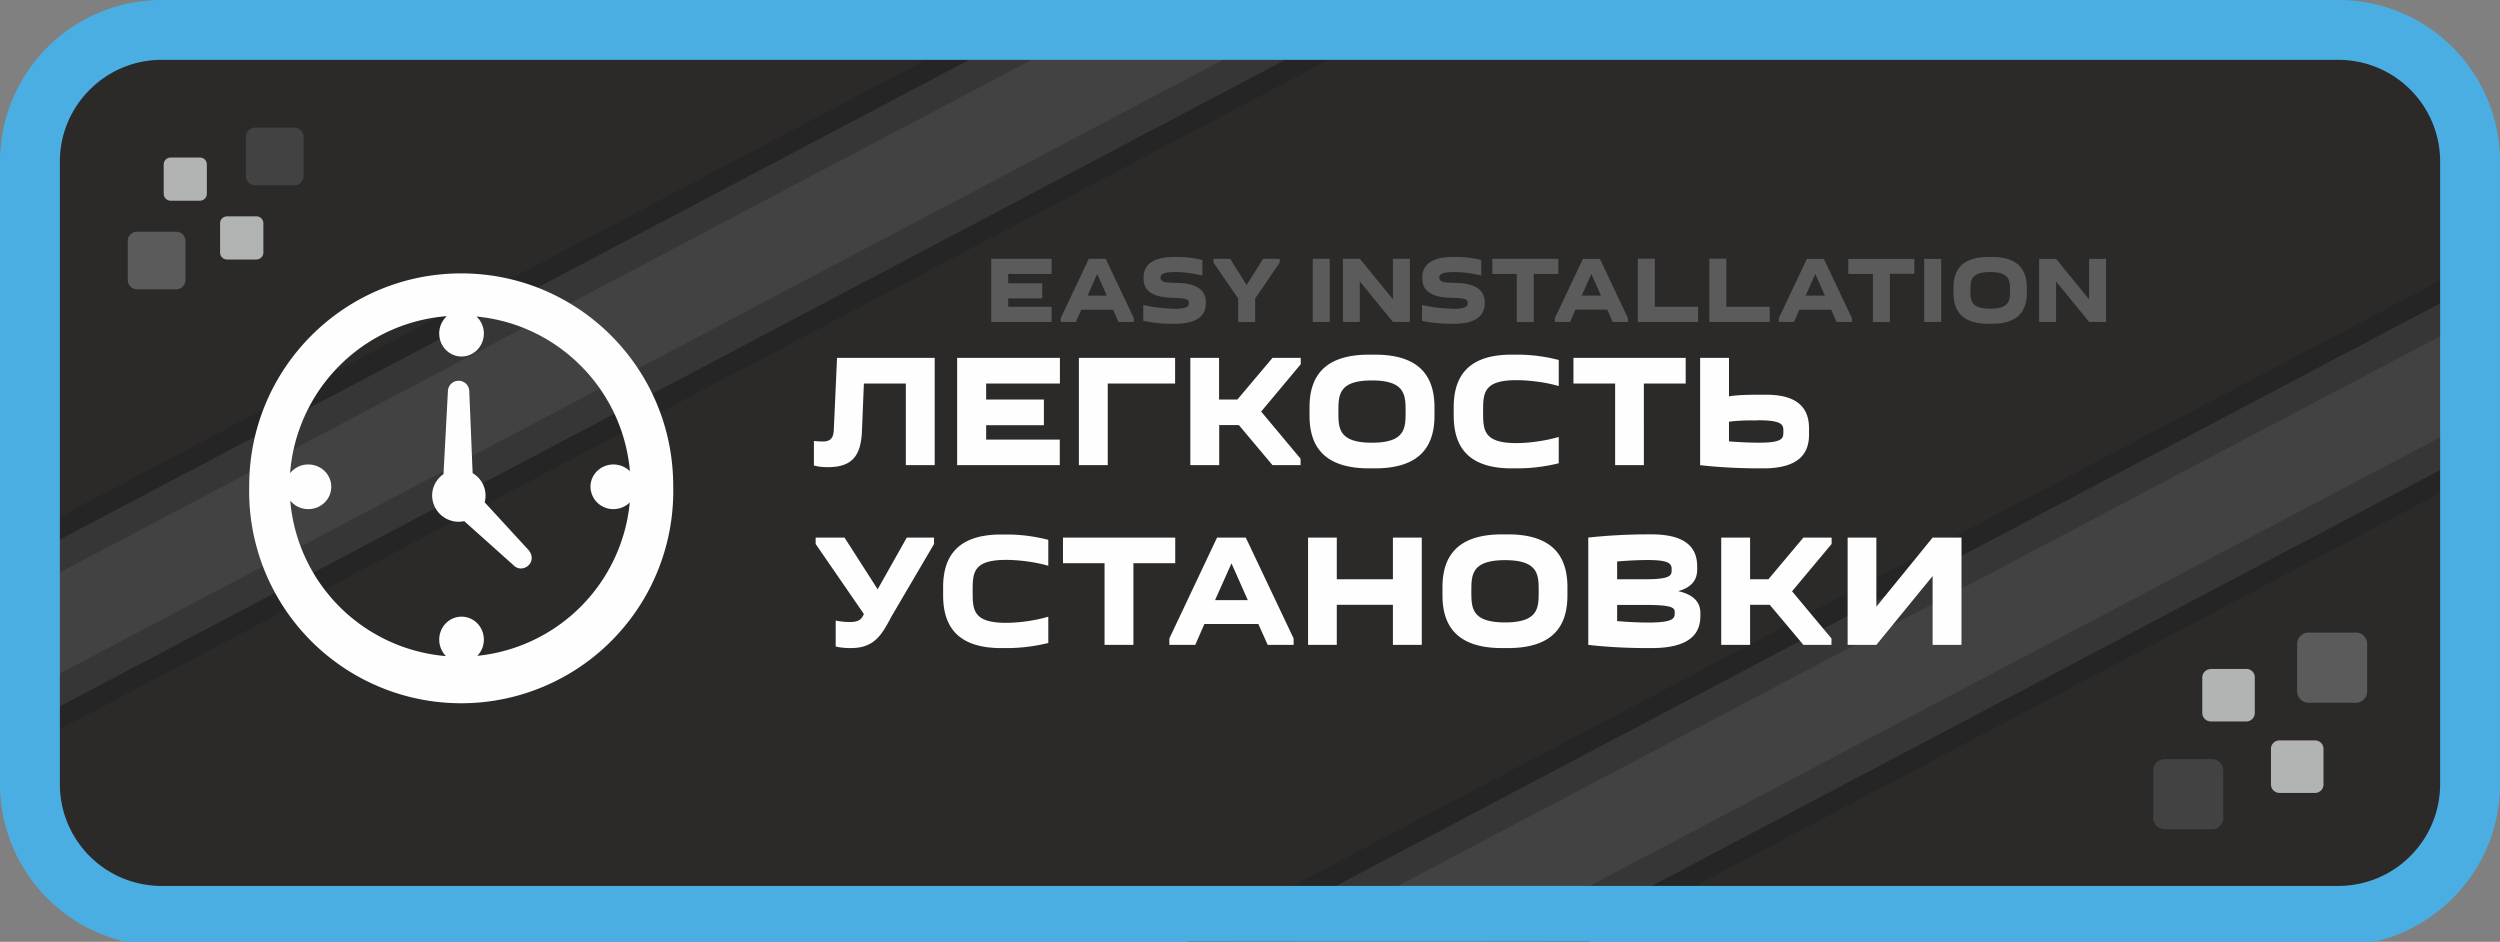<svg xmlns="http://www.w3.org/2000/svg" viewBox="0 0 187.09 70.48">
  <rect x="0" y="0" width="187.09" height="70.48" fill="#808080" stroke="none"/>
  <path fill="#2b2a29" fill-rule="evenodd" d="M13.24 1.92H173.7a11.5 11.5 0 0 1 11.46 11.46v44.29a11.5 11.5 0 0 1-11.46 11.46H13.24A11.5 11.5 0 0 1 1.78 57.67V13.38A11.5 11.5 0 0 1 13.24 1.92Z"/>
  <path fill="#434242" fill-rule="evenodd" d="M0 45.16 85.57.01l13.41.02.24.45L0 52.82v-7.66z"/>
  <path fill="#353635" fill-rule="evenodd" d="M0 52.77 99.2.43l1.1 2.09L.33 55.25 0 54.62v-1.85z"/>
  <path fill="#252525" fill-rule="evenodd" d="m.25 55.09 99.96-52.74.71 1.34L.95 56.43l-.7-1.34z"/>
  <path fill="#353635" fill-rule="evenodd" d="M0 45.2 85.6.04h-5.01L0 42.53v2.67z"/>
  <path fill="#252525" fill-rule="evenodd" d="M0 42.74 80.94.04 77.77 0 0 41.03v1.71z"/>
  <path fill="#434242" fill-rule="evenodd" d="m96.61 70.48 90.48-47.73v7.66l-75.95 40.07H96.61z"/>
  <path fill="#353635" fill-rule="evenodd" d="m111.04 70.48 76.05-40.12v2.66l-71 37.46h-5.05z"/>
  <path fill="#252525" fill-rule="evenodd" d="m115.69 70.48 71.4-37.67v1.72l-68.15 35.95h-3.25z"/>
  <path fill="#353635" fill-rule="evenodd" d="m96.69 70.48 90.4-47.69v-2.66L91.64 70.48h5.05z"/>
  <path fill="#252525" fill-rule="evenodd" d="m92.04 70.48 95.05-50.14v-.48l-.51-.97-97.79 51.59h3.25z"/>
  <path fill="#4baee2" fill-rule="evenodd" d="M12.07 0h162.95a12.1 12.1 0 0 1 12.07 12.07v46.64c0 5.72-4.05 10.55-9.42 11.77H9.42A12.12 12.12 0 0 1 0 58.7V12.07A12.1 12.1 0 0 1 12.07 0Zm0 4.48h162.95a7.61 7.61 0 0 1 7.59 7.59v46.64a7.62 7.62 0 0 1-7.6 7.59H12.08a7.61 7.61 0 0 1-7.6-7.6V12.08c0-4.17 3.42-7.6 7.6-7.6Z"/>
  <path fill="#434242" fill-rule="evenodd" d="M161.99 56.81h3.55c.46 0 .84.38.84.85v3.55c0 .47-.38.85-.84.85h-3.55a.85.85 0 0 1-.85-.85v-3.55c0-.47.38-.85.85-.85Z"/>
  <path fill="#5b5b5b" fill-rule="evenodd" d="M172.76 47.34h3.55c.46 0 .84.38.84.85v3.55c0 .47-.38.85-.84.85h-3.55a.85.85 0 0 1-.85-.85v-3.55c0-.47.38-.85.85-.85Z"/>
  <path fill="#b2b3b3" fill-rule="evenodd" d="M170.58 55.41h2.67c.35 0 .63.28.63.63v2.67c0 .35-.28.63-.63.63h-2.67a.64.64 0 0 1-.63-.63v-2.67c0-.35.29-.63.63-.63Zm-5.13-5.35h2.66c.35 0 .63.28.63.63v2.66c0 .35-.28.64-.63.64h-2.66a.64.64 0 0 1-.64-.64V50.7c0-.35.29-.63.64-.63Z"/>
  <path fill="#434242" fill-rule="evenodd" d="M22.03 13.87H19.1a.7.7 0 0 1-.7-.7v-2.92c0-.38.32-.7.7-.7h2.92c.38 0 .7.32.7.7v2.92a.7.7 0 0 1-.7.7Z"/>
  <path fill="#5b5b5b" fill-rule="evenodd" d="M13.18 21.65h-2.92a.7.7 0 0 1-.7-.7v-2.91c0-.39.31-.7.7-.7h2.92c.38 0 .7.31.7.7v2.92a.7.7 0 0 1-.7.69Z"/>
  <path fill="#b2b3b3" fill-rule="evenodd" d="M14.96 15.02h-2.19a.52.52 0 0 1-.52-.52v-2.2c0-.28.24-.51.52-.51h2.2c.28 0 .51.23.51.52v2.19c0 .28-.23.52-.52.52Zm4.22 4.4H17a.52.52 0 0 1-.53-.52v-2.2c0-.28.24-.51.53-.51h2.18c.3 0 .53.23.53.52v2.19c0 .29-.24.52-.53.52Z"/>
  <path fill="#fefefe" d="M61.57 33.04c-.18 0-.46-.02-.66-.04v1.83c.3.1.69.13 1.05.13 1.85 0 2.44-.9 2.54-2.58l.15-3.68h3.14v6.11h2.16v-8.03h-7.31l-.24 5.36c-.02.58-.2.9-.83.9Zm17.74-6.26h-7.68v8.03h7.68V32.9H73.8v-1.08h4.32V29.9H73.8v-1.2h5.52v-1.92Zm8.63 0h-7.2v8.03h2.16V28.7h5.04v-1.92Zm1.14 0v8.03h2.16v-3h1.47l2.52 3h2.1v-.48l-2.95-3.53 2.96-3.54v-.48h-2.11L92.6 29.9h-1.37v-3.12h-2.16ZM98 31.11c0 2.17.97 3.94 4.46 3.94h.43c3.49 0 4.46-1.77 4.46-3.94v-.63c0-2.17-.97-3.94-4.46-3.94h-.43c-3.49 0-4.46 1.77-4.46 3.94v.63Zm2.16-.31c0-1.22 0-2.33 2.51-2.33s2.52 1.12 2.52 2.33c0 1.22 0 2.33-2.52 2.33s-2.51-1.11-2.51-2.33Zm8.63.3c0 2.18.94 3.95 4.33 3.95h.44c1.07 0 2.1-.14 3.09-.38V32.7c-1.1.32-2.34.46-3.16.46-2.5 0-2.5-1-2.5-2.36s0-2.35 2.5-2.35c.82 0 2.05.12 3.16.44v-1.95a12.4 12.4 0 0 0-3.1-.4h-.43c-3.39 0-4.33 1.77-4.33 3.94v.63Zm14.23 3.71V28.7h3.13v-1.92h-8.4v1.92h3.12v6.11h2.15Zm12.36-2.76c0-1.37-.7-2.51-3.19-2.51h-.33c-.87 0-1.7 0-2.47.12v-2.88h-2.16v8.03c1.37.16 2.94.24 4.39.24h.33c2.69 0 3.43-1.13 3.43-2.52v-.48Zm-3.86-.6c1.94 0 1.94.36 1.94.84 0 .5 0 .84-1.85.84-.5 0-1.43-.03-2.22-.1v-1.47c.74-.1 1.39-.1 2.13-.1ZM69.9 40.71v-.48h-2.04l-2.18 3.87-2.48-3.87h-2.16v.48l3.61 5.24c-.18.4-.37.6-1.07.6a5.4 5.4 0 0 1-1.04-.11v1.94c.33.09.78.12 1.13.12 1.74 0 2.31-.96 3.03-2.34l3.2-5.45Zm.68 3.85c0 2.17.95 3.94 4.34 3.94h.43c1.08 0 2.11-.14 3.1-.38v-1.97c-1.1.33-2.34.46-3.16.46-2.5 0-2.5-1-2.5-2.36s0-2.35 2.5-2.35c.82 0 2.05.12 3.16.44V40.4a12.4 12.4 0 0 0-3.1-.4h-.43c-3.39 0-4.34 1.78-4.34 3.94v.63Zm14.24 3.7v-6.11h3.13v-1.92h-8.4v1.92h3.11v6.11h2.16Zm4.63 0 .68-1.56h4.04l.7 1.56h1.94v-.48l-3.58-7.55h-2.15l-3.57 7.55v.48h1.94Zm1.48-3.35 1.23-2.75 1.22 2.75h-2.44Zm6.96-4.68v8.03h2.15v-3h4.2v3h2.16v-8.03h-2.16v3.12h-4.2v-3.12h-2.15Zm10.06 4.33c0 2.17.98 3.94 4.46 3.94h.43c3.5 0 4.46-1.77 4.46-3.94v-.62c0-2.17-.97-3.95-4.46-3.95h-.43c-3.48 0-4.46 1.78-4.46 3.95v.62Zm2.16-.31c0-1.21 0-2.33 2.52-2.33s2.52 1.12 2.52 2.33c0 1.22 0 2.33-2.52 2.33s-2.52-1.11-2.52-2.33Zm8.75-4.02v8.03c1.37.16 2.94.24 4.39.24h.33c2.88 0 3.67-1.08 3.67-2.4v-.23c0-.71-.4-1.35-1.66-1.63 1.07-.3 1.42-.9 1.42-1.61v-.24c0-1.32-.74-2.4-3.43-2.4h-.33c-1.45 0-3.02.09-4.39.24Zm4.44 1.68c1.73 0 1.8.32 1.8.72 0 .4 0 .72-1.95.72h-2.13v-1.33c.8-.07 1.69-.11 2.28-.11Zm-.15 3.36c2.18 0 2.18.26 2.18.6 0 .4-.08.72-2 .72-.63 0-1.52-.04-2.31-.11v-1.21h2.13Zm5.66-5.04v8.03h2.16v-3h1.47l2.52 3h2.1v-.48l-2.95-3.53 2.96-3.54v-.48h-2.11l-2.62 3.12h-1.37v-3.12h-2.16Zm11.61 5.16v-5.16h-2.15v8.03h2.15l4.21-5.15v5.15h2.16v-8.03h-2.16l-4.2 5.16Z"/>
  <path fill="#5b5b5b" d="M78.7 19.37h-4.52v4.72h4.52v-1.13h-3.25v-.63H78V21.2h-2.55v-.7h3.25v-1.13Zm1.82 4.72.4-.91h2.38l.4.91h1.15v-.28l-2.1-4.44h-1.27l-2.1 4.44v.28h1.14Zm.87-1.97.72-1.62.72 1.62h-1.44Zm6.5.98c-.72 0-1.57-.1-2.33-.28v1.19c.67.14 1.37.22 2.11.22h.26c1.8 0 2.31-.72 2.31-1.52v-.1c0-1.38-1.62-1.43-2.29-1.44-.8-.02-1.1-.07-1.1-.41 0-.16.07-.4 1.09-.4.69 0 1.36.1 2.04.26v-1.16a7.43 7.43 0 0 0-1.84-.23h-.25c-1.79 0-2.31.72-2.31 1.53v.09c0 1.37 1.56 1.42 2.28 1.44.82.03 1.12.07 1.12.4 0 .18-.08.42-1.09.42Zm4.77 1h1.27v-1.76l1.84-2.69v-.28h-1.24l-1.24 1.96-1.23-1.96h-1.25v.28l1.85 2.69v1.75Zm5.58-4.73v4.72h1.27v-4.72h-1.27Zm3.53 0h-1.27v4.72h1.26v-3.03l2.48 3.03h1.27v-4.72h-1.27v3.03l-2.47-3.03Zm6.98 3.73c-.71 0-1.57-.1-2.33-.28v1.19c.67.14 1.38.22 2.12.22h.25c1.8 0 2.32-.72 2.32-1.52v-.1c0-1.38-1.62-1.43-2.3-1.44-.79-.02-1.1-.07-1.1-.41 0-.16.07-.4 1.1-.4.69 0 1.36.1 2.04.26v-1.16a7.43 7.43 0 0 0-1.84-.23h-.25c-1.8 0-2.32.72-2.32 1.53v.09c0 1.37 1.57 1.42 2.29 1.44.82.03 1.11.07 1.11.4 0 .18-.08.42-1.08.42Zm6.03 1v-3.6h1.84v-1.13h-4.94v1.13h1.83v3.6h1.27Zm2.72 0 .4-.93h2.38l.4.92h1.15v-.28l-2.1-4.44h-1.27l-2.1 4.44v.28h1.14Zm.87-1.98.72-1.62.72 1.62h-1.44Zm8.71 1.97v-1.13h-3.24v-3.6h-1.27v4.73h4.51Zm5.36 0v-1.13h-3.25v-3.6h-1.27v4.73h4.52Zm1.82 0 .4-.91h2.38l.4.91h1.15v-.28l-2.1-4.44h-1.27l-2.1 4.44v.28h1.14Zm.87-1.97.72-1.62.72 1.62h-1.44Zm6.3 1.97v-3.6h1.83v-1.12h-4.94v1.13h1.84v3.6h1.27Zm2.57-4.72v4.72h1.27v-4.72H144Zm2.19 2.54c0 1.28.57 2.32 2.62 2.32h.25c2.05 0 2.62-1.04 2.62-2.32v-.36c0-1.28-.57-2.32-2.62-2.32h-.25c-2.05 0-2.62 1.04-2.62 2.32v.36Zm1.27-.18c0-.71 0-1.37 1.48-1.37s1.48.66 1.48 1.37c0 .72 0 1.37-1.48 1.37s-1.48-.65-1.48-1.37Zm6.41-2.36h-1.27v4.72h1.27v-3.03l2.47 3.03h1.27v-4.72h-1.27v3.03l-2.47-3.03Z"/>
  <path fill="#fefefe" fill-rule="evenodd" d="M34.52 20.46c8.76 0 15.86 7.11 15.86 15.9a15.87 15.87 0 1 1-31.73 0c0-8.78 7.1-15.9 15.87-15.9Zm9.67 15.97c0-.93.77-1.67 1.72-1.67.48 0 .92.2 1.23.5-.53-6.11-5.38-11-11.48-11.57.34.31.55.77.55 1.27 0 .95-.75 1.72-1.67 1.72s-1.67-.77-1.67-1.72c0-.52.22-.98.57-1.3a12.76 12.76 0 0 0-11.73 11.75c.32-.4.8-.65 1.36-.65.95 0 1.72.74 1.72 1.67s-.77 1.67-1.72 1.67c-.55 0-1.04-.25-1.35-.64A12.76 12.76 0 0 0 33.37 49.1c-.3-.31-.5-.75-.5-1.23 0-.95.74-1.72 1.67-1.72s1.67.77 1.67 1.72c0 .47-.19.9-.49 1.21A12.76 12.76 0 0 0 47.13 37.6c-.3.3-.74.5-1.22.5a1.7 1.7 0 0 1-1.72-1.67Z"/>
  <path fill="#fefefe" fill-rule="evenodd" d="m33.52 29.28-.33 6.2c-.51.36-.85.94-.85 1.6a1.98 1.98 0 0 0 2.4 1.92l3.69 3.3c.68.69 1.85-.22 1.14-1.12l-3.3-3.59a1.94 1.94 0 0 0-.9-2.18l-.25-6.1a.8.8 0 0 0-1.6-.03Z"/>
</svg>